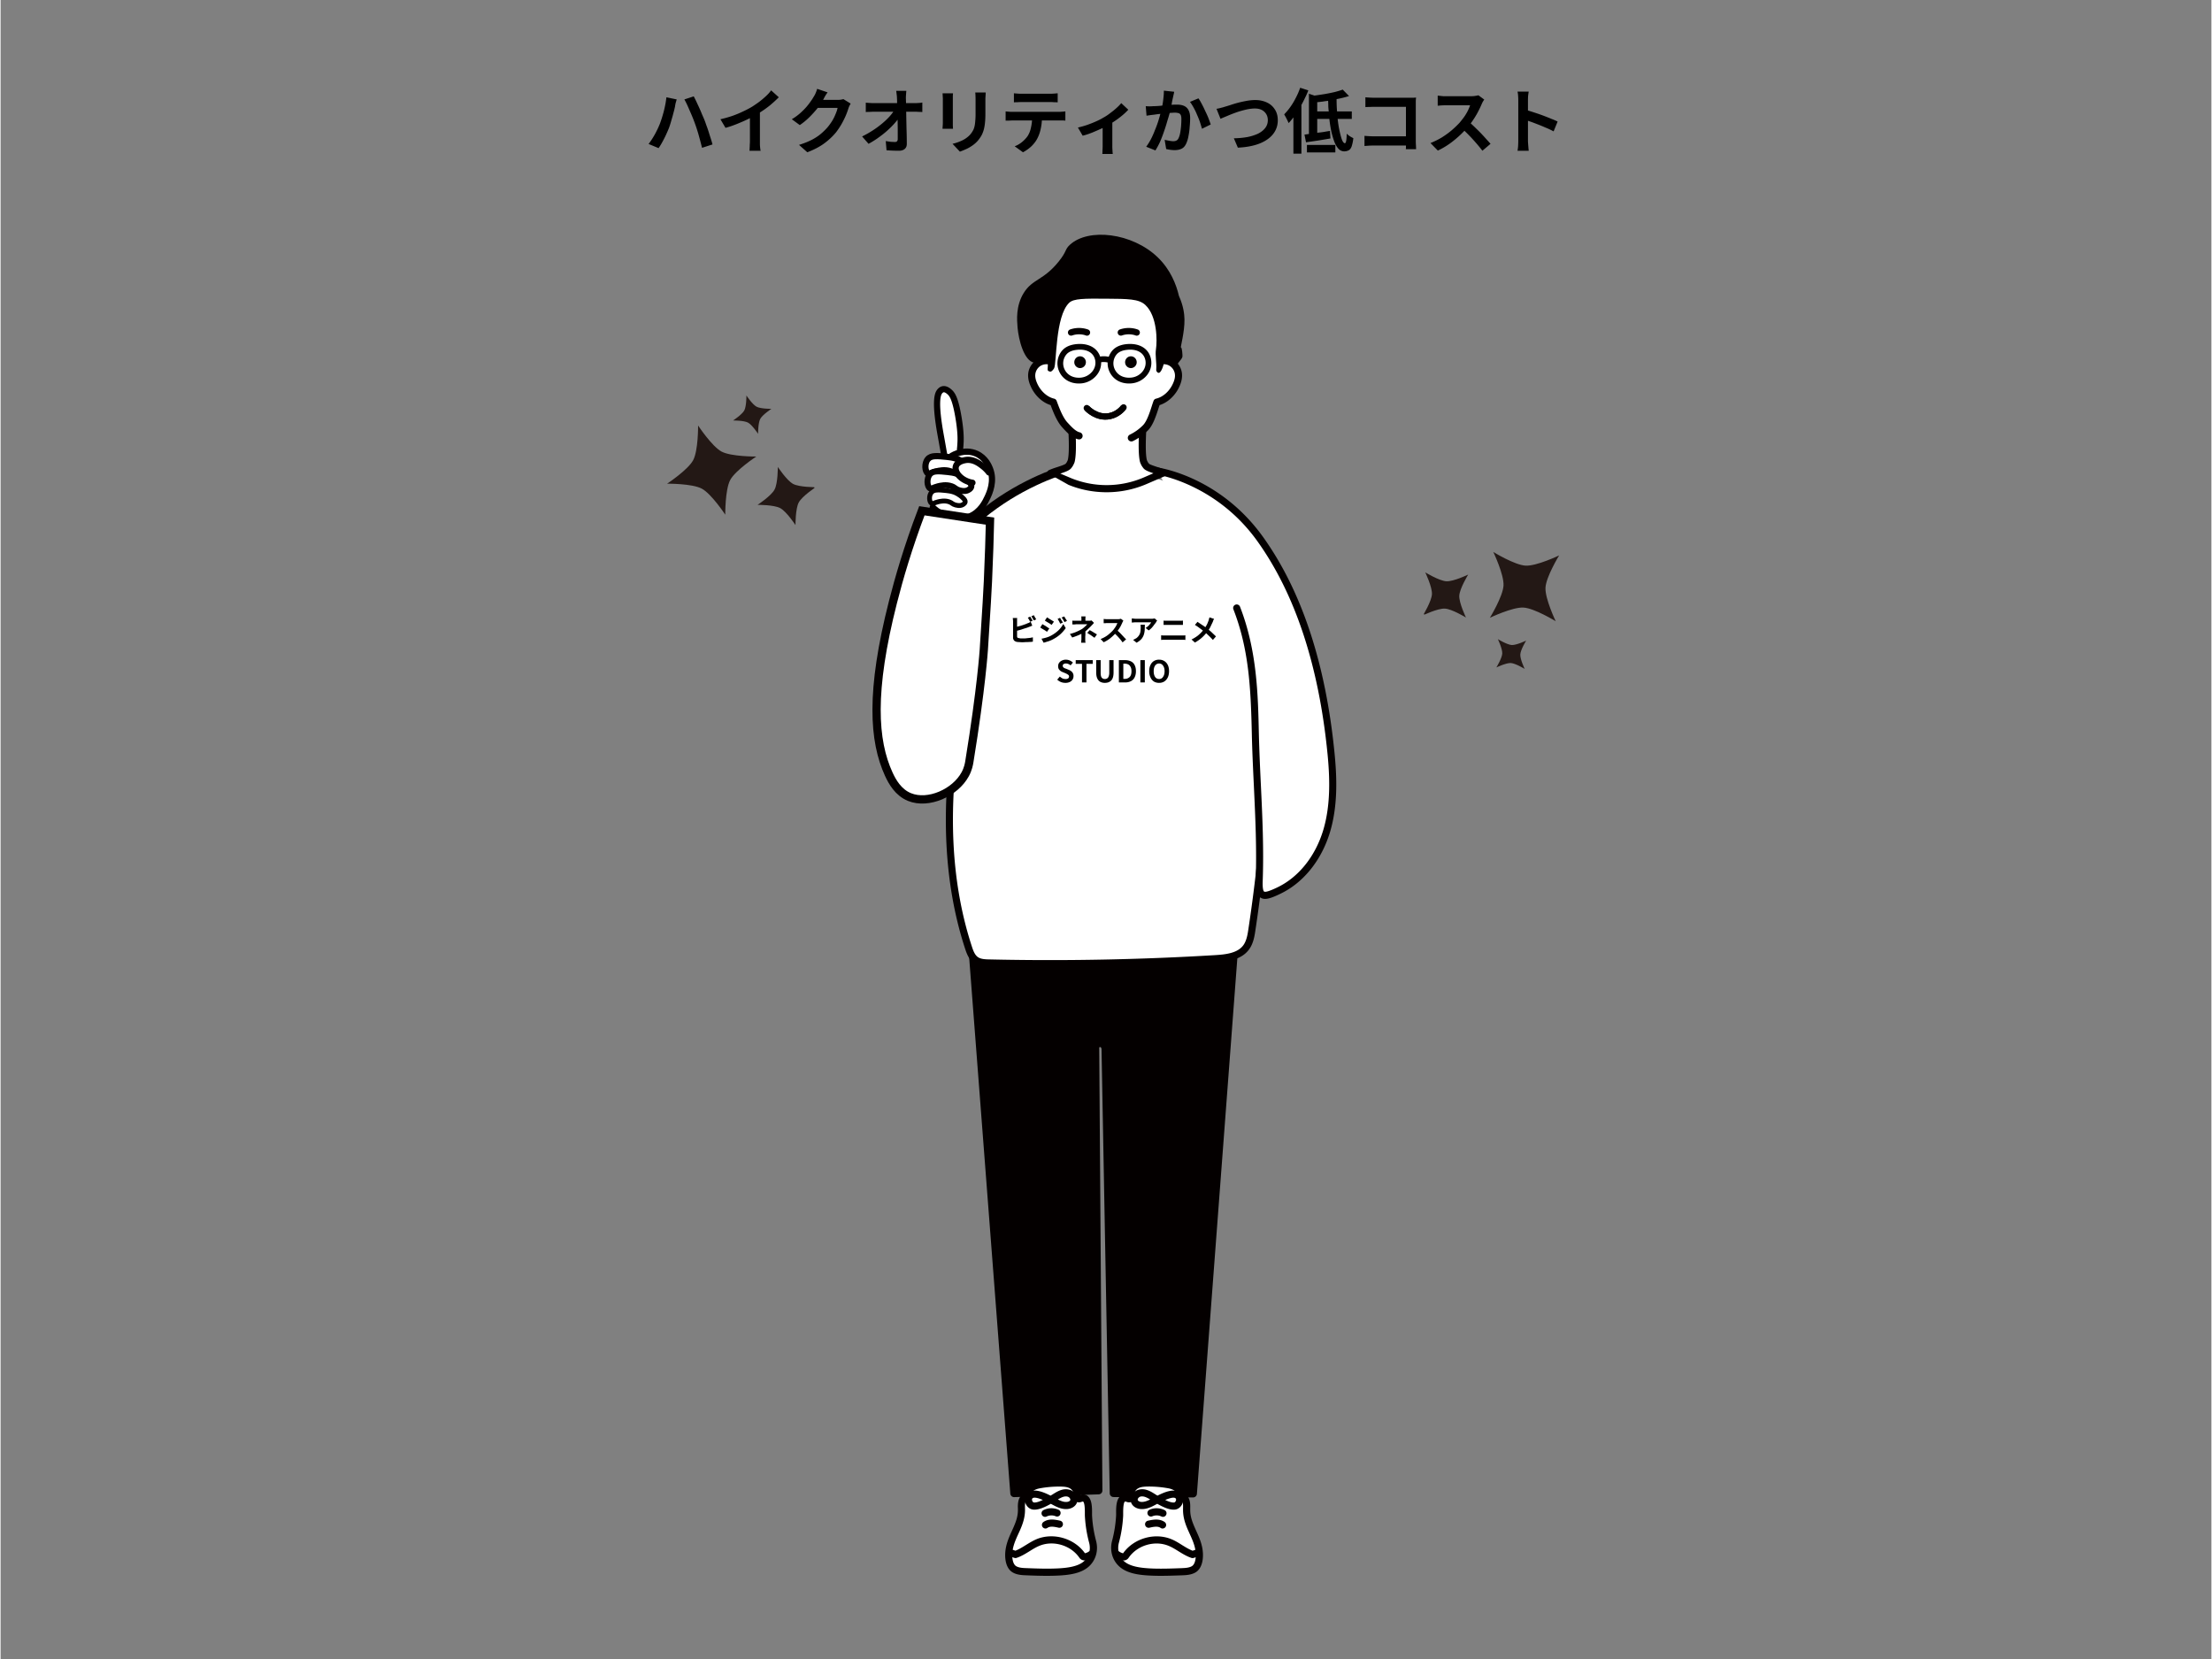 <?xml version="1.0" encoding="UTF-8"?> <svg xmlns="http://www.w3.org/2000/svg" width="300" height="225" version="1.0" viewBox="0 0 224.88 168.75"><rect x="0" y="0" width="224.88" height="168.75" fill="#808080" stroke="none"/><defs><clipPath id="a"><path d="M117 47h18.863v45H117Zm0 0"></path></clipPath><clipPath id="b"><path d="M103 23.305h18V38h-18Zm0 0"></path></clipPath><clipPath id="c"><path d="M102 150h10v10.352h-10Zm0 0"></path></clipPath><clipPath id="d"><path d="M112 150h11v10.352h-11Zm0 0"></path></clipPath><clipPath id="e"><path d="M88.684 36H120v47H88.684Zm0 0"></path></clipPath><clipPath id="f"><path d="M88.684 30H107v30H88.684Zm0 0"></path></clipPath><clipPath id="g"><path d="M88.684 36H110v26H88.684Zm0 0"></path></clipPath><clipPath id="h"><path d="M88.684 37H108v21H88.684Zm0 0"></path></clipPath><clipPath id="i"><path d="M88.684 39H108v20H88.684Zm0 0"></path></clipPath><clipPath id="j"><path d="M88.684 42H105v17H88.684Zm0 0"></path></clipPath><clipPath id="k"><path d="M88.684 37H110v21H88.684Zm0 0"></path></clipPath><clipPath id="l"><path d="M88.684 39H113v55H88.684Zm0 0"></path></clipPath><clipPath id="m"><path d="M67 40h16v14H67Zm0 0"></path></clipPath><clipPath id="n"><path d="m70.066 56.691-4.144-13.609 13.613-4.145 4.14 13.614Zm0 0"></path></clipPath><clipPath id="o"><path d="m70.066 56.691-4.144-13.609 13.613-4.145 4.14 13.614Zm0 0"></path></clipPath><clipPath id="p"><path d="M144 56h15v13h-15Zm0 0"></path></clipPath><clipPath id="q"><path d="m153.297 50.668 9.523 10.574-10.57 9.524-9.523-10.575Zm0 0"></path></clipPath><clipPath id="r"><path d="m153.297 50.668 9.523 10.574-10.57 9.524-9.523-10.575Zm0 0"></path></clipPath></defs><path fill="#fff" d="M126.512 82.195c-.254.313-.54.59-.867.828-.829.606-1.848.875-2.848 1.09-5.578 1.176-11.348.856-17.035.532-1.485-.082-2.989-.172-4.403-.625-1.984-.633-3.175-1.637-4.097-3.48-.586-1.173-1.098-2.395-1.313-3.688-.156-.957-.144-1.938-.133-2.91q.011-1.103.028-2.204c-.48.844-1.723 1.133-2.524.582-.93-.629-1.047-1.965-.86-3.074.169-.973.497-1.91.919-2.805 1.465-3.113 3.996-5.632 5.383-8.78.668-1.516 1.058-3.15 1.77-4.645 1.714-3.606 5.152-4.668 8.796-5.106 1.793-.215 3.766.102 5.555.293 1.887.203 3.8.598 5.375 1.719 1.16.828 2.039 1.984 2.898 3.121 1.633 2.168 3.278 4.367 4.328 6.871.57 1.367.957 2.809 1.243 4.262a31.5 31.5 0 0 1-.696 14.77c-.34 1.152-.777 2.331-1.52 3.25m0 0"></path><path fill="#040000" d="m120.8 78.879 4.305 14.867a9.7 9.7 0 0 1 .305 3.766l-4.11 54.418-8.093-.043-.832-45.227a1 1 0 0 0-.07-.242c-.203-.48-.942-.356-.942.168v.012l.325 45.02-8.59.277-4.168-54.286a8.3 8.3 0 0 1 .172-2.808l4.992-15.922Zm0 0"></path><path fill="#040000" d="m121.3 152.316-8.093-.039a.39.39 0 0 1-.387-.382l-.836-45.211a2 2 0 0 0-.043-.114c-.027-.07-.09-.066-.125-.058-.066.011-.066.05-.066.074l.324 45.027a.39.39 0 0 1-.379.39l-8.59.282a.39.39 0 0 1-.398-.363L98.539 97.64a8.7 8.7 0 0 1 .184-2.93c.004-.008.004-.02.007-.027l4.993-15.926a.39.39 0 0 1 .37-.274h16.708c.172 0 .324.114.37.286l4.306 14.867a9.9 9.9 0 0 1 .316 3.922l-4.106 54.398a.39.39 0 0 1-.386.36m-7.71-.816 7.351.035 4.079-54.055a9.1 9.1 0 0 0-.29-3.628l-4.222-14.586h-16.13l-4.901 15.636a8 8 0 0 0-.16 2.664l4.136 53.922 7.84-.254-.32-44.636c0-.434.277-.774.691-.856a.88.88 0 0 1 .996.52c.07.168.102.285.102.39Zm0 0"></path><path fill="#fff" d="M97.316 73.93c-1.222 7.468-1.218 15.273 1.137 22.46.152.473.34.973.746 1.258.383.274.887.297 1.356.309 7.68.172 15.36.023 23.023-.441 1.14-.07 2.426-.223 3.11-1.141.39-.516.5-1.187.597-1.828a165 165 0 0 0 1.547-14.797c.16-2.758-.469-5.453-1.195-8.137Zm0 0"></path><path fill="#040000" d="M106.754 98.387c-2.074 0-4.145-.024-6.203-.07-.453-.012-1.067-.024-1.559-.372-.492-.347-.707-.902-.883-1.441-2.144-6.555-2.53-14.168-1.148-22.637a.36.36 0 0 1 .414-.297c.2.032.328.22.297.414-1.363 8.352-.984 15.852 1.125 22.293.137.422.297.856.61 1.075.288.203.695.23 1.16.238 7.632.172 15.37.023 22.992-.438 1.062-.066 2.25-.199 2.84-.992.347-.465.449-1.133.527-1.668.738-4.87 1.258-9.84 1.547-14.765.164-2.77-.496-5.48-1.184-8.024a.36.36 0 0 1 .254-.441.353.353 0 0 1 .441.254c.704 2.597 1.375 5.379 1.207 8.257-.289 4.946-.812 9.934-1.55 14.829-.09.617-.207 1.382-.664 1.992-.778 1.043-2.149 1.207-3.375 1.281-5.582.34-11.227.512-16.848.512m0 0"></path><g clip-path="url(#a)"><path fill="#fff" d="M117.656 47.918s6.121.855 10.461 6.902c4.52 6.305 6.48 14.332 7.215 21.868.258 2.62.313 5.304-.445 7.835-.758 2.528-2.418 4.907-4.88 6.075-1.546.738-2.05.746-1.987-.973.187-5.035-.274-9.988-.387-15.004-.098-4.398-.25-8.539-1.895-12.777Zm0 0"></path><path fill="#040000" d="M128.621 91.434a.86.86 0 0 1-.492-.145c-.453-.297-.492-.98-.465-1.676.121-3.25-.035-6.527-.184-9.699-.082-1.727-.168-3.516-.207-5.285-.105-4.711-.308-8.633-1.875-12.652a.364.364 0 0 1 .207-.47c.184-.07.391.02.465.204 1.735 4.46 1.832 8.945 1.918 12.902.043 1.758.125 3.543.207 5.266.153 3.183.305 6.48.184 9.758-.031.867.101 1.023.144 1.05.125.086.575-.054 1.332-.417 2.176-1.036 3.883-3.168 4.688-5.852.789-2.648.644-5.504.434-7.695-.883-9.004-3.29-16.301-7.153-21.692-4.191-5.843-10.16-6.754-10.219-6.761a.36.36 0 1 1 .098-.715c.254.039 6.324.949 10.703 7.05 3.942 5.497 6.39 12.91 7.285 22.043.22 2.258.368 5.204-.46 7.973-.864 2.879-2.708 5.176-5.067 6.297-.672.324-1.156.516-1.543.516m0 0"></path></g><path fill="#fff" d="M118.234 48.117c-.402-.219-1.496-.46-1.703-.719-.035-.039-.11-.14-.133-.183a2 2 0 0 1-.148-.313c-.336-1.257.102-5.507.102-5.507h-7.559s.437 4.25.102 5.507c-.016.059-.11.254-.149.313-.023.043-.101.14-.133.183-.215.27-1.351.52-1.812.747l1.953.828a9.98 9.98 0 0 0 7.605-.047Zm0 0"></path><path fill="#040000" d="M112.5 50.07c-1.324 0-2.648-.25-3.883-.758q-.907-.514-1.816-1.023c-.106.094-.23.117-.301.066-.07-.054-.062-.164-.062-.195a.37.37 0 0 1 .203-.34c.199-.093.48-.191.78-.289.306-.097.817-.265.919-.363.02-.027.078-.102.101-.137.024-.039.094-.187.11-.23.254-.969.004-4.203-.117-5.367a.35.35 0 0 1 .093-.282.36.36 0 0 1 .266-.12h7.559a.37.37 0 0 1 .363.402c-.121 1.164-.375 4.398-.113 5.379.011.027.082.175.109.218.023.035.082.11.105.14.09.083.547.235.82.325.302.102.583.195.774.3.121.067.195.2.192.337a.37.37 0 0 1-.22.32l-1.878.809c-1.274.539-2.637.808-4.004.808m-4.707-1.898 1.098.465a9.57 9.57 0 0 0 7.324-.043l1.047-.453c-.516-.18-.852-.309-1.012-.512a3 3 0 0 1-.164-.227 2.2 2.2 0 0 1-.184-.402c-.289-1.086-.05-4.137.051-5.242h-6.762c.102 1.105.344 4.156.055 5.242-.031.121-.16.36-.187.402-.04.07-.133.192-.164.227-.172.215-.536.355-1.102.543m0 0"></path><path fill="#fff" d="M115.02 44.54a5.3 5.3 0 0 0 1.464-1.052c.567-.61.887-1.937 1.133-2.586.875-.207 1.606-.925 1.977-1.761.152-.352.258-.735.215-1.114a1.52 1.52 0 0 0-.696-1.117 1.53 1.53 0 0 0-.91-.226 6 6 0 0 0 .285-1.793c0-3.332-2.75-6.032-6.14-6.032-3.387 0-6.137 2.703-6.137 6.032 0 .625.105 1.226.289 1.793a1.5 1.5 0 0 0-.914.226 1.54 1.54 0 0 0-.695 1.117c-.04.38.062.766.218 1.114.371.836 1.102 1.554 1.977 1.761.242.649.617 1.727 1.187 2.332.301.32.844.97 1.43 1.094Zm0 0"></path><path fill="#040000" d="M115.02 44.902a.36.36 0 0 1-.329-.207.366.366 0 0 1 .176-.484 4.9 4.9 0 0 0 1.352-.973c.383-.406.664-1.27.867-1.898.07-.215.133-.41.191-.563a.35.35 0 0 1 .254-.226c.719-.168 1.38-.766 1.73-1.559.157-.351.22-.652.188-.922a1.17 1.17 0 0 0-.527-.851c-.2-.125-.45-.188-.695-.168a.36.36 0 0 1-.309-.137.37.37 0 0 1-.063-.336c.18-.562.27-1.129.27-1.683 0-3.125-2.59-5.665-5.777-5.665-3.184 0-5.774 2.54-5.774 5.665q0 .838.27 1.683a.35.35 0 0 1-.063.336.36.36 0 0 1-.308.137 1.18 1.18 0 0 0-.696.168 1.17 1.17 0 0 0-.527.851c-.031.27.031.57.188.922.351.793 1.011 1.39 1.726 1.559.117.027.211.11.254.226l.059.157c.23.613.578 1.546 1.054 2.054l.102.11c.273.293.726.789 1.14.879a.37.37 0 0 1 .282.433.36.36 0 0 1-.43.278c-.64-.137-1.172-.715-1.523-1.094l-.094-.106c-.57-.61-.95-1.61-1.2-2.281-.859-.27-1.624-.988-2.03-1.918-.212-.469-.29-.894-.25-1.297a1.89 1.89 0 0 1 .863-1.387c.191-.12.41-.207.636-.25a6 6 0 0 1-.18-1.464c0-3.524 2.919-6.391 6.5-6.391 3.587 0 6.5 2.867 6.5 6.39 0 .485-.062.977-.179 1.465.23.043.445.13.637.25.48.301.8.82.863 1.387.039.403-.04.824-.25 1.297-.406.926-1.172 1.645-2.027 1.918q-.059.165-.121.36c-.239.734-.536 1.652-1.028 2.175a5.7 5.7 0 0 1-1.578 1.133.4.4 0 0 1-.144.027m0 0"></path><path fill="#040000" d="M110.395 36.844a.596.596 0 0 1-.59.597.594.594 0 0 1-.59-.597c0-.332.262-.602.59-.602.324 0 .59.27.59.602M115.563 36.844a.594.594 0 0 1-.59.597.594.594 0 0 1-.59-.597c0-.332.262-.602.59-.602s.59.27.59.602m0 0"></path><g clip-path="url(#b)"><path fill="#040000" d="M106.465 36.902c.156.2-.047.672.078.805.05.05.121.086.234.094h.02c.137 0 .328-.27.363-.336.274-.5.098-5.274 1.528-6.66.453-.446 1.562-.438 3.769-.422 2.219.015 3.324.02 3.98.633 1.235 1.148 1.211 3.695 1.086 4.492-.101.676.079 1.37.028 2.054-.004.032-.02.145.054.239.34.465.625-.5.665-.63.082-.28-.024-.241.304-.28.387-.051.758.16 1.125.21.102-.312.422-.48.516-.82.02-.082-.035-.926-.14-.93-.009 0-.013.008-.016.008-.067-.015.382-1.566.363-2.87-.012-.567-.11-1.387-.563-2.387-.265-1.133-.847-2.668-2.164-3.934-2.59-2.492-7.039-3.008-8.93-1.27-.538.497-.285.641-1.128 1.692-1.563 1.953-2.676 1.762-3.575 3.223-.808 1.32-.683 2.746-.617 3.519.11 1.215.633 3.371 1.707 3.57.52.102 1.114-.25 1.313 0m0 0"></path></g><path fill="#fff" d="M103.379 155.465c-.293.672-.64 1.324-.777 2.094-.118.652-.098 1.734.558 2.086.36.19.781.21 1.184.23 1.105.04 2.207.082 3.312.02.89-.051 2.043-.176 2.75-.786.684-.59.887-1.472.664-2.297a12.5 12.5 0 0 1-.414-2.605c-.023-.406.133-2.031-.71-1.816-.106.027-.212.09-.317.058-.2-.062-.152-.351-.149-.558 0-.364-.265-.688-.593-.848-.325-.16-.7-.184-1.063-.191-.73-.012-1.46.05-2.18.183-.46.082-1.011.3-1.054.77-.008.086 0 .183-.05.25-.052.07-.145.09-.22.125-.242.101-.39.355-.445.613-.055.254-.035.523-.035.785.004.703-.207 1.305-.461 1.887m0 0"></path><g clip-path="url(#c)"><path fill="#040000" d="M106.434 160.29c-.7 0-1.399-.024-2.082-.052-.422-.015-.922-.035-1.36-.27-.8-.429-.902-1.6-.746-2.472.117-.664.375-1.234.629-1.789q.089-.194.172-.387c.262-.601.437-1.129.433-1.742v-.156a2.7 2.7 0 0 1 .043-.707c.086-.406.332-.735.657-.871.015-.008.03-.012.047-.02l.003-.05c.051-.547.543-.95 1.352-1.098.738-.137 1.5-.2 2.254-.188.402.004.824.035 1.215.227.484.238.797.7.797 1.176 0 .035-.004.07-.004.109q.001.018-.004.043c.012 0 .015-.004.023-.004.336-.09.57.02.703.129.43.34.461 1.07.454 1.793 0 .094 0 .172.003.226.047.852.184 1.704.403 2.532.27 1-.028 2.02-.778 2.664-.77.664-1.93.816-2.96.875q-.633.033-1.254.031m-2.723-4.68q-.089.203-.184.402c-.242.535-.468 1.035-.574 1.61-.098.55-.078 1.46.375 1.702.293.156.668.172 1.027.184 1.094.043 2.2.082 3.282.023.86-.05 1.925-.176 2.535-.699.539-.469.746-1.187.547-1.926a13.3 13.3 0 0 1-.426-2.68c-.004-.066-.004-.16-.004-.273.008-.707-.055-1.117-.176-1.215-.015-.011-.066 0-.082.004-.02.004-.035.012-.058.02-.098.031-.266.09-.457.031-.43-.137-.414-.602-.407-.82q.005-.047.004-.086c0-.192-.16-.407-.39-.52-.246-.12-.54-.148-.907-.152a10.7 10.7 0 0 0-2.113.176c-.351.066-.738.218-.758.445l-.004.043a.68.68 0 0 1-.113.387c-.101.144-.246.195-.332.23l-.039.012c-.102.047-.195.183-.23.355-.036.164-.032.348-.028.54q.005.085.004.171c.004.785-.234 1.442-.492 2.035m0 0"></path></g><path fill="#040000" d="M110.273 158.723a1 1 0 0 1-.128-.012.6.6 0 0 1-.407-.254c-.875-1.285-2.68-1.816-4.105-1.207-.328.137-.637.328-.961.531-.41.254-.84.52-1.328.684a.36.36 0 0 1-.223 0 6 6 0 0 1-.246-.082c-.074-.024-.145-.051-.223-.074a.36.36 0 0 1-.242-.454.36.36 0 0 1 .453-.242c.09.028.168.055.25.082l.11.04c.367-.141.707-.352 1.07-.579.332-.203.676-.418 1.055-.582 1.715-.726 3.875-.105 4.949 1.418.09-.012.273-.078.418-.187a.357.357 0 0 1 .504.074.36.36 0 0 1-.074.508c-.047.043-.457.336-.872.336M105.168 153.559c-.055 0-.102 0-.152-.008-.348-.043-.653-.309-.774-.676-.12-.363-.039-.742.211-.988.621-.602 1.774-.04 2.348.246.004 0 .004 0 .008-.004.062-.035.12-.074.187-.113.473-.301 1.067-.68 1.754-.477.293.086.55.305.688.586a.9.9 0 0 1 .039.734c-.145.371-.547.621-1.028.641-.586.023-1.105-.254-1.558-.504q-.035-.013-.063-.031c-.566.32-1.164.594-1.66.594m.016-1.22c-.114 0-.184.032-.223.067-.078.074-.043.2-.031.235.03.101.105.18.175.187.23.031.579-.098.91-.258-.406-.172-.663-.23-.831-.23m2.363.184c.297.149.582.266.875.25.18-.003.344-.082.383-.183.02-.05 0-.11-.016-.145a.4.4 0 0 0-.242-.207c-.32-.093-.664.078-1 .285m0 0"></path><path fill="#040000" d="M106.246 154.293a.364.364 0 0 1-.16-.691 1.81 1.81 0 0 1 1.52-.036.36.36 0 0 1 .187.477.356.356 0 0 1-.473.187 1.14 1.14 0 0 0-.918.024.33.33 0 0 1-.156.039M106.281 155.477a.364.364 0 0 1-.207-.66c.52-.368 1.153-.258 1.707-.133a.363.363 0 0 1 .27.437.363.363 0 0 1-.434.274c-.418-.098-.851-.18-1.129.015a.34.34 0 0 1-.207.067m0 0"></path><path fill="#fff" d="M121.102 155.465c.293.672.64 1.324.777 2.094.113.652.098 1.734-.559 2.086-.36.19-.78.21-1.183.23-1.106.04-2.211.082-3.313.02-.89-.051-2.043-.176-2.75-.786-.68-.59-.883-1.472-.664-2.297.23-.851.367-1.726.418-2.605.024-.406-.137-2.031.707-1.816.106.027.215.09.317.058.199-.062.152-.351.152-.558-.004-.364.266-.688.59-.848s.699-.184 1.062-.191c.73-.012 1.465.05 2.184.183.46.082 1.008.3 1.05.77.012.086 0 .183.051.25.051.07.145.09.223.125.238.101.387.355.441.613.055.254.036.523.036.785-.004.703.207 1.305.46 1.887m0 0"></path><g clip-path="url(#d)"><path fill="#040000" d="M118.043 160.29q-.622.001-1.238-.032c-1.035-.059-2.196-.211-2.965-.875-.75-.645-1.047-1.668-.778-2.668a12.6 12.6 0 0 0 .403-2.531q.005-.084.004-.227c-.008-.719.023-1.453.453-1.793a.78.78 0 0 1 .703-.129c.008.004.016.004.023.008 0-.02 0-.031-.003-.047v-.105c-.004-.477.308-.938.796-1.18.387-.188.813-.219 1.215-.227.754-.011 1.512.055 2.254.192.805.148 1.297.547 1.348 1.094q-.001.024.004.054.023.008.047.016c.324.137.566.465.656.875.05.242.047.48.043.707v.156c-.004.613.172 1.137.433 1.742q.084.194.172.387c.254.555.512 1.125.63 1.79.155.87.054 2.042-.747 2.472-.437.234-.937.254-1.34.27-.703.023-1.406.05-2.113.05m-3.652-7.556q-.017-.001-.028.004c-.12.098-.18.508-.175 1.215q.001.171-.004.274c-.051.902-.192 1.808-.426 2.68-.2.738.008 1.456.547 1.925.613.523 1.68.648 2.535.7 1.082.062 2.187.019 3.262-.02.382-.016.757-.032 1.046-.188.457-.242.473-1.152.375-1.703-.101-.574-.332-1.078-.574-1.613q-.088-.2-.18-.399c-.257-.593-.496-1.254-.492-2.035v-.172c.004-.195.008-.379-.027-.539-.04-.172-.129-.312-.23-.355l-.04-.012c-.085-.035-.23-.09-.332-.23a.7.7 0 0 1-.113-.387l-.004-.043c-.02-.23-.406-.383-.758-.45a11 11 0 0 0-2.113-.175c-.367.008-.66.035-.906.156-.23.113-.39.324-.39.516l.003.086c.008.222.024.687-.406.824-.191.059-.356 0-.457-.035a.3.3 0 0 0-.059-.02c-.011 0-.035-.004-.054-.004m0 0"></path></g><path fill="#040000" d="M114.203 158.723c-.41 0-.82-.293-.867-.332a.36.36 0 0 1-.078-.504.355.355 0 0 1 .504-.078c.144.105.328.175.418.187 1.074-1.523 3.234-2.144 4.949-1.418.379.16.723.375 1.055.586.363.223.703.434 1.07.574.039-.011.074-.027.11-.039.081-.027.16-.054.25-.082a.36.36 0 0 1 .452.242.367.367 0 0 1-.242.457l-.219.07c-.082.028-.16.055-.25.083a.36.36 0 0 1-.222 0c-.488-.164-.914-.43-1.328-.684-.325-.203-.633-.394-.961-.531-1.426-.61-3.23-.078-4.106 1.207a.61.61 0 0 1-.406.258c-.039.004-.086.004-.129.004M119.313 153.559c-.497 0-1.094-.274-1.657-.594q-.033.018-.066.031c-.453.25-.969.527-1.563.504-.476-.02-.879-.27-1.023-.64a.9.9 0 0 1 .039-.735c.137-.281.394-.5.687-.586.688-.203 1.278.172 1.754.477l.192.117c.574-.285 1.73-.848 2.347-.246.254.246.332.62.215.988-.125.367-.425.637-.773.676-.05.008-.102.008-.153.008m-.848-.985c.328.16.68.285.91.258.07-.008.14-.09.176-.187.011-.036.047-.16-.031-.235-.098-.097-.364-.129-1.055.164m-2.348-.363a.7.7 0 0 0-.183.023.42.42 0 0 0-.243.207c-.02.04-.039.098-.015.149.039.097.199.176.383.183.289.008.578-.101.875-.25-.274-.164-.547-.312-.817-.312m-.289-.324"></path><path fill="#040000" d="M118.234 154.293a.4.4 0 0 1-.16-.04 1.13 1.13 0 0 0-.914-.023.36.36 0 0 1-.476-.187.36.36 0 0 1 .187-.477 1.82 1.82 0 0 1 1.524.036c.18.085.253.304.164.484a.36.36 0 0 1-.325.207M118.195 155.477a.34.34 0 0 1-.207-.067c-.273-.191-.707-.113-1.129-.015a.362.362 0 0 1-.164-.708c.559-.128 1.192-.234 1.711.13.16.117.203.343.086.507a.37.37 0 0 1-.297.153m0 0"></path><path fill="none" stroke="#040000" stroke-miterlimit="10" stroke-width="3" d="M103.8 85.983c.299.315 4.829 5.1 11.038 3.894 3.859-.76 6.133-3.375 6.805-4.228" transform="matrix(.21 0 0 .211 88.682 23.364)"></path><path fill="none" stroke="#040000" stroke-linecap="round" stroke-miterlimit="10" stroke-width="3" d="M103.8 85.983c.299.315 4.829 5.1 11.038 3.894 3.859-.76 6.133-3.375 6.805-4.228" transform="matrix(.21 0 0 .211 88.682 23.364)"></path><path fill="#040000" d="M108.887 34.14a.31.31 0 0 1-.301-.214.324.324 0 0 1 .195-.41 2.75 2.75 0 0 1 1.805-.008l.023.008a.323.323 0 0 1 .2.41.32.32 0 0 1-.407.203l-.023-.012a2.13 2.13 0 0 0-1.387.008.4.4 0 0 1-.105.016M113.945 34.14a.32.32 0 0 1-.3-.214.324.324 0 0 1 .195-.41 2.75 2.75 0 0 1 1.805-.008l.023.008a.33.33 0 0 1 .203.41.325.325 0 0 1-.406.203l-.024-.012a2.13 2.13 0 0 0-1.386.008.4.4 0 0 1-.11.016m0 0"></path><path fill="#fff" d="M107.297 48.035c-2.66.988-6.785 2.985-10.383 7.016-3.996 4.476-5.031 8.87-6.57 15.394"></path><g clip-path="url(#e)"><path fill="none" stroke="#040000" stroke-miterlimit="10" stroke-width="4" d="M88.848 117.119c-12.697 4.691-32.385 14.167-49.557 33.305-19.073 21.251-24.013 42.113-31.359 73.082" transform="matrix(.21 0 0 .211 88.682 23.364)"></path></g><path fill="#040000" d="M109.672 39.008c-.863 0-1.582-.41-1.95-1.133a2.01 2.01 0 0 1 .258-2.219c.332-.383.844-.605 1.52-.66 1.266-.101 2.188.473 2.406 1.5a1.97 1.97 0 0 1-.36 1.594 2.28 2.28 0 0 1-1.644.91q-.118.007-.23.008m.113-3.442c-.078 0-.152.004-.234.012-.52.043-.899.2-1.125.461a1.41 1.41 0 0 0-.184 1.566c.29.567.89.868 1.613.81a1.72 1.72 0 0 0 1.227-.677c.246-.332.336-.73.254-1.12-.14-.669-.715-1.052-1.55-1.052M114.773 39.008c-.859 0-1.57-.406-1.941-1.125a2.005 2.005 0 0 1 .254-2.227c.332-.383.844-.605 1.52-.66 1.28-.101 2.207.484 2.41 1.531a1.97 1.97 0 0 1-.364 1.575 2.27 2.27 0 0 1-1.617.894 3 3 0 0 1-.262.012m.118-3.442c-.075 0-.157.004-.235.012-.52.043-.898.2-1.125.461a1.41 1.41 0 0 0-.176 1.574c.29.567.899.864 1.63.797a1.68 1.68 0 0 0 1.203-.664c.242-.324.335-.719.257-1.11-.136-.679-.707-1.07-1.554-1.07m-1.582.282"></path><path fill="#040000" d="M111.668 36.895a.29.29 0 0 1-.277-.215.29.29 0 0 1 .203-.36c.39-.105.804-.11 1.195-.011a.293.293 0 1 1-.14.57 1.8 1.8 0 0 0-.903.008c-.027.004-.05.008-.078.008m0 0"></path><path fill="#fff" d="M96.805 50.95c-.114-.677-.301-1.763-.555-3.11l-.55-3.11c-.15-.832-.798-4.078-.231-4.882.043-.063.168-.239.375-.282.3-.058.586.207.695.305.246.23.543.652.852 2.414.25 1.418.246 2.2.238 2.528-.012.347-.035.644-.059.863"></path><g clip-path="url(#f)"><path fill="none" stroke="#040000" stroke-linecap="round" stroke-miterlimit="10" stroke-width="3" d="M38.77 130.952a748 748 0 0 0-2.648-14.76c-.019-.112-.895-5.007-2.629-14.762-.708-3.95-3.803-19.36-1.1-23.18.205-.296.802-1.13 1.79-1.335 1.436-.278 2.797.983 3.319 1.447 1.174 1.094 2.591 3.096 4.064 11.46 1.193 6.731 1.175 10.44 1.137 11.998a57 57 0 0 1-.28 4.098" transform="matrix(.21 0 0 .211 88.682 23.364)"></path></g><path fill="#fff" d="M96.734 46.324c.121-.07 1.297-.761 2.516-.21.906.413 1.25 1.245 1.348 1.488.53 1.289-.047 2.52-.243 2.937-.214.457-.71 1.516-1.843 1.961-1.188.46-2.633.074-3.707-.945"></path><g clip-path="url(#g)"><path fill="none" stroke="#040000" stroke-linecap="round" stroke-miterlimit="10" stroke-width="3" d="M38.434 108.996c.578-.333 6.19-3.616 12.007-1.001 4.325 1.966 5.966 5.915 6.432 7.065 2.535 6.12-.224 11.961-1.156 13.945-1.025 2.17-3.393 7.195-8.8 9.31-5.668 2.188-12.566.352-17.693-4.488" transform="matrix(.21 0 0 .211 88.682 23.364)"></path></g><path fill="#fff" d="M94.324 46.64c.34-.367.93-.304 1.887-.21.312.03.64.066 1.047.21.078.028.73.266 1.258.844.14.153.226.278.21.422-.027.254-.355.395-.417.418-.067.028-.344.14-.84 0-.457-.125-.45-.281-.84-.418-.59-.21-1.2-.066-1.465 0-.535.13-.664.305-.84.211-.32-.176-.39-1.05 0-1.476m0 0"></path><g clip-path="url(#h)"><path fill="none" stroke="#040000" stroke-linecap="round" stroke-miterlimit="10" stroke-width="3" d="M26.93 110.498c1.622-1.743 4.438-1.446 9.005-1.001 1.492.148 3.058.315 4.997 1.001.373.13 3.487 1.261 6.004 4.006.67.723 1.08 1.317 1.006 2.003-.13 1.205-1.696 1.873-1.995 1.984-.317.13-1.64.667-4.008 0-2.181-.594-2.144-1.335-4.009-1.984-2.815-1.002-5.723-.316-6.991 0-2.554.612-3.17 1.446-4.009 1.001-1.528-.834-1.864-4.988 0-7.01Zm0 0" transform="matrix(.21 0 0 .211 88.682 23.364)"></path></g><path fill="#fff" d="M94.527 48.184c.32-.36.883-.301 1.797-.207.301.03.61.066 1 .207.074.027.696.257 1.2.828.132.148.214.273.199.41-.024.25-.34.39-.399.414-.062.027-.324.137-.8 0-.434-.121-.426-.277-.797-.414-.563-.207-1.145-.063-1.399 0-.512.129-.633.3-.8.207-.31-.168-.376-1.027 0-1.445m0 0"></path><g clip-path="url(#i)"><path fill="none" stroke="#040000" stroke-linecap="round" stroke-miterlimit="10" stroke-width="2.903" d="M27.9 117.823c1.529-1.706 4.213-1.428 8.576-.983 1.436.149 2.909.316 4.773.983.354.13 3.319 1.224 5.724 3.932.634.704 1.025 1.298.95 1.947-.111 1.187-1.621 1.854-1.901 1.965-.298.13-1.547.65-3.822 0-2.07-.574-2.032-1.316-3.803-1.965-2.685-.983-5.463-.297-6.675 0-2.442.612-3.02 1.428-3.822.983-1.473-.798-1.79-4.878 0-6.862Zm0 0" transform="matrix(.21 0 0 .211 88.682 23.364)"></path></g><path fill="#fff" d="M94.688 50.02c.261-.282.718-.239 1.46-.165.243.028.497.055.813.165.059.02.562.207.973.652.109.121.175.219.164.328-.024.195-.278.305-.328.324-.047.024-.262.11-.649 0-.351-.097-.348-.219-.648-.324-.457-.164-.93-.05-1.137 0-.414.098-.512.234-.648.164-.25-.137-.305-.812 0-1.144m0 0"></path><g clip-path="url(#j)"><path fill="none" stroke="#040000" stroke-linecap="round" stroke-miterlimit="10" stroke-width="2.324" d="M28.664 126.539c1.25-1.335 3.43-1.131 6.973-.779 1.156.13 2.368.26 3.878.779.28.093 2.685.983 4.643 3.097.522.575.839 1.038.783 1.558-.112.927-1.324 1.446-1.566 1.539-.224.11-1.25.519-3.095 0-1.678-.464-1.66-1.039-3.095-1.54-2.182-.778-4.438-.24-5.426 0-1.976.464-2.442 1.113-3.095.78-1.193-.65-1.454-3.858 0-5.434Zm0 0" transform="matrix(.21 0 0 .211 88.682 23.364)"></path></g><path fill="#fff" d="M100.508 48.012a3.5 3.5 0 0 0-.63-.633c-.327-.254-.929-.719-1.675-.633-.098.012-.883.113-1.047.633-.129.394.176.8.207.844.492.636 1.25.812 1.469.84"></path><g clip-path="url(#k)"><path fill="none" stroke="#040000" stroke-linecap="round" stroke-miterlimit="10" stroke-width="3" d="M56.444 117.007a16.6 16.6 0 0 0-3.002-3.004c-1.566-1.205-4.437-3.412-7.998-3.004-.466.056-4.214.538-4.997 3.004-.615 1.873.84 3.802.989 4.006 2.349 3.022 5.966 3.857 7.01 3.987" transform="matrix(.21 0 0 .211 88.682 23.364)"></path></g><path fill="#fff" d="M93.7 51.906a85 85 0 0 0-2.934 9.27c-2.317 9.094-1.98 14.09-.422 17.484.355.774.953 1.848 2.097 2.317 1.918.785 4.645-.442 5.657-2.317.3-.555.382-1.047.418-1.265 1.226-7.528 1.468-11.375 1.468-11.375.317-5.06.344-5.332.418-6.95.114-2.48.176-4.57.211-6.11q-3.457-.526-6.914-1.054m0 0"></path><g clip-path="url(#l)"><path fill="none" stroke="#040000" stroke-miterlimit="10" stroke-width="4" d="M23.947 135.496c-6.73 17.598-11.13 32.748-14.001 44.005-11.056 43.17-9.453 66.888-2.014 83.003 1.697 3.671 4.55 8.771 10.012 10.996 9.154 3.728 22.168-2.095 26.997-10.996 1.435-2.633 1.827-4.97 1.995-6.009 5.854-35.734 7.01-54 7.01-54 1.51-24.014 1.64-25.312 1.995-32.99.54-11.775.839-21.696 1.006-29.002zm0 0" transform="matrix(.21 0 0 .211 88.682 23.364)"></path></g><g clip-path="url(#m)"><g clip-path="url(#n)"><g clip-path="url(#o)"><path fill="#231815" fill-rule="evenodd" d="M74.508 42.77s1.094-.008 1.52.218c.421.227 1.023 1.14 1.023 1.14s-.008-1.093.219-1.519c.226-.422 1.136-1.023 1.136-1.023s-1.094.008-1.515-.219c-.426-.226-1.028-1.14-1.028-1.14s.012 1.093-.215 1.52c-.226.421-1.14 1.023-1.14 1.023M77 51.352s1.66-.012 2.3.332c.645.34 1.555 1.726 1.555 1.726s-.011-1.66.332-2.3c.344-.645 1.727-1.555 1.727-1.555s-1.656.011-2.3-.332c-.645-.344-1.555-1.727-1.555-1.727s.011 1.656-.332 2.3c-.34.645-1.727 1.556-1.727 1.556m-9.203-2.153s2.543-.023 3.527.504c.989.527 2.387 2.649 2.387 2.649s-.02-2.543.504-3.528c.527-.988 2.652-2.386 2.652-2.386s-2.547.019-3.531-.504c-.984-.528-2.387-2.653-2.387-2.653s.024 2.543-.504 3.532c-.527.984-2.648 2.386-2.648 2.386"></path></g></g></g><path d="M67.04 12.645q.233-.609.421-1.328.186-.731.266-1.422l1.047.219q-.049.158-.11.375a4 4 0 0 0-.062.344 9 9 0 0 1-.157.64q-.094.376-.218.781a10 10 0 0 1-.235.75q-.141.345-.312.72-.176.375-.375.734-.187.345-.375.609l-1.016-.422q.342-.45.64-.984.296-.546.485-1.016m3.562-.156a16 16 0 0 0-.328-.828 94 94 0 0 0-.375-.86 8 8 0 0 0-.344-.687l.953-.313c.07.137.156.305.25.5q.14.3.297.64.152.33.281.657.14.316.25.578.093.235.203.563.123.314.235.672.106.346.218.687c.07.219.13.418.172.594l-1.062.344q-.159-.64-.344-1.297a16 16 0 0 0-.406-1.25M77.237 11.442v3.297c.007.125.02.242.03.344a1 1 0 0 0 .048.25h-1.14c.007-.055.015-.137.015-.25a4 4 0 0 0 .015-.344c.008-.125.016-.238.016-.344V12.02q-.562.283-1.219.547-.645.269-1.265.437l-.516-.875q.62-.14 1.219-.343.608-.217 1.125-.47.527-.245.937-.5.356-.231.719-.5.357-.28.656-.562a3.7 3.7 0 0 0 .5-.562l.781.703q-.41.409-.89.813-.486.392-1.031.734M85.73 10.083l.735.453q-.047.093-.125.234a3 3 0 0 0-.11.281q-.094.316-.265.72a9 9 0 0 1-.422.843 8 8 0 0 1-.562.844q-.516.626-1.219 1.14c-.46.336-1.027.63-1.703.89l-.844-.75q.732-.231 1.266-.5.545-.28.937-.609.387-.325.703-.687c.157-.188.305-.395.454-.625q.217-.356.359-.719.155-.356.203-.625h-2.016q-.374.469-.843.938a6.7 6.7 0 0 1-.985.812l-.812-.594a5.6 5.6 0 0 0 1.062-.812q.437-.42.72-.813.291-.386.468-.703c.062-.093.125-.21.187-.36a3 3 0 0 0 .14-.405l1.063.36a4 4 0 0 0-.265.405 8 8 0 0 0-.172.328l-.031.032h1.453q.17.001.328-.016.168-.029.297-.062M92.1 10.489h.89c.126 0 .259-.004.407-.016q.218-.011.36-.047v.97q-.188-.015-.376-.017c-.125-.007-.234-.015-.328-.015h-.937c.008.531.02 1.086.031 1.656q.03.863.031 1.578.012.344-.187.531c-.137.133-.34.204-.61.204q-.645 0-1.265-.047l-.078-.938q.246.048.515.078.262.017.438.016.264.002.265-.313v-.875q-.002-.515-.015-1.078a8 8 0 0 1-.797.875q-.469.456-1.031.86a9 9 0 0 1-1.125.718l-.657-.75a10 10 0 0 0 1.313-.765 9.4 9.4 0 0 0 1.094-.875c.32-.301.578-.594.765-.875h-1.969c-.136 0-.277.008-.421.015-.149 0-.282.008-.407.016v-.953q.155.019.391.031.232.017.406.016h2.39q-.002-.282-.015-.516-.001-.17-.031-.36a6 6 0 0 0-.047-.374h1.031a9 9 0 0 0-.03.375 4 4 0 0 0-.017.36ZM95.813 9.489h1.063c0 .074-.008.156-.016.25V12.8q.014.175.016.297h-1.063q-.001-.093.016-.281c.008-.125.015-.242.015-.36v-2.421q-.001-.106-.015-.266c0-.113-.008-.207-.016-.281m3.328-.078h1.063c0 .105-.008.218-.016.343a4 4 0 0 0-.016.391v1.422q0 .783-.093 1.297a3 3 0 0 1-.282.875q-.188.346-.453.64a3 3 0 0 1-.562.47q-.298.204-.625.343-.315.141-.578.234l-.75-.797a4.7 4.7 0 0 0 .984-.343q.452-.217.781-.563a2.4 2.4 0 0 0 .375-.562q.122-.294.157-.688a8 8 0 0 0 .046-.969v-1.359q0-.42-.03-.734M106.745 10.38h-2.89q-.19.002-.407.015-.206.002-.375.016v-.922q.17.019.375.031.216.017.39.016h2.907q.187.001.39-.016c.133-.008.266-.02.391-.031v.922a6 6 0 0 0-.39-.016c-.137-.008-.266-.016-.391-.016m-3.813 1h4.72q.123.001.312-.016c.132-.008.25-.02.343-.031v.937a3 3 0 0 0-.312-.016h-2.078a5.3 5.3 0 0 1-.156 1.016c-.075.305-.18.578-.313.828q-.19.377-.578.766-.394.374-.875.625l-.844-.61q.388-.14.735-.421.356-.294.578-.61.218-.34.312-.734.105-.404.14-.86h-1.984c-.117 0-.234.008-.359.016h-.344v-.937q.17.018.344.03c.125.013.242.016.36.016M113.99 10.489l.718.672a6.4 6.4 0 0 1-.688.64 9 9 0 0 1-.937.672v2.406q-.001.188.016.422c.007.164.02.285.03.36h-1.062q.014-.113.016-.36.014-.234.016-.422V13.02q-.47.22-1.032.453-.55.223-1 .328l-.484-.828q.468-.106.937-.265c.32-.114.625-.235.907-.36.28-.125.515-.242.703-.36q.374-.198.719-.468.357-.263.656-.531c.195-.176.36-.344.484-.5M118.327 9.223l1.047.11q-.017.141-.062.312-.035.16-.063.281-.033.16-.078.36-.035.188-.063.375c.114-.008.223-.016.329-.016h.265c.258 0 .485.043.672.125a.93.93 0 0 1 .453.422q.17.299.172.812 0 .424-.047.907a7 7 0 0 1-.125.937 3 3 0 0 1-.234.766q-.176.375-.469.515-.3.141-.703.141-.204-.001-.438-.031a5 5 0 0 1-.421-.078l-.157-.938q.2.047.469.094.265.047.406.047.186 0 .313-.063a.43.43 0 0 0 .219-.234c.07-.133.128-.313.171-.531q.059-.329.094-.703.03-.373.031-.735 0-.28-.078-.422a.35.35 0 0 0-.234-.172 1.4 1.4 0 0 0-.39-.046q-.082.002-.204.015-.13.002-.281.016-.112.393-.266.89-.14.504-.328 1.032-.175.516-.39 1.015a8 8 0 0 1-.47.875l-.937-.375q.263-.358.485-.78c.144-.282.273-.571.39-.876q.188-.452.328-.875.14-.435.235-.812-.41.046-.61.078-.157.017-.39.047-.235.034-.406.062l-.079-.969q.2.017.375.016.186.001.391-.016.154 0 .406-.015.246-.012.516-.047.075-.405.11-.781a6 6 0 0 0 .046-.735m2.656 1.14.86-.359q.168.237.344.579.185.346.359.734.187.376.328.734c.094.242.164.446.219.61l-.89.437a16 16 0 0 0-.204-.672q-.128-.375-.297-.75a6 6 0 0 0-.344-.718 5 5 0 0 0-.375-.594M123.68 11.067q.203-.029.438-.094a5 5 0 0 0 .438-.125q.216-.059.562-.172.359-.123.782-.234.419-.105.875-.188.45-.077.843-.078.64 0 1.157.235.527.234.828.703.311.457.312 1.125-.002.797-.484 1.406-.486.61-1.406.969-.908.346-2.172.406l-.407-.953q.733-.012 1.36-.125a4.7 4.7 0 0 0 1.094-.344c.312-.156.554-.347.734-.578q.265-.34.266-.797c0-.344-.118-.625-.344-.844-.23-.226-.559-.343-.985-.343q-.392.002-.875.11a10 10 0 0 0-.984.28q-.487.174-.922.36-.421.175-.703.297ZM132.19 8.926l.829.266q-.14.375-.328.75-.175.376-.375.734v4.953h-.813v-3.687a7 7 0 0 1-.484.578 11 11 0 0 0-.125-.266 9 9 0 0 0-.172-.343q-.096-.17-.156-.282a6 6 0 0 0 .625-.75q.31-.433.562-.937.262-.499.438-1.016m.688 6.578v-.765h2.89v.765Zm1.047-4.171h1.172a6 6 0 0 1-.047-.532c0-.187-.008-.367-.016-.547-.187.024-.375.047-.562.079q-.282.034-.547.062Zm3.516.765h-1.438q.075.703.203 1.266.122.563.25.89.141.315.282.313c.113 0 .175-.32.187-.969q.14.142.328.266.186.112.344.187a4 4 0 0 1-.172.844c-.074.195-.172.328-.297.39a.95.95 0 0 1-.469.11.78.78 0 0 1-.562-.25q-.234-.246-.422-.703a8 8 0 0 1-.312-1.047 13 13 0 0 1-.204-1.297h-1.234v1.406q.312-.03.64-.078.33-.06.657-.11l.047.767q-.643.112-1.297.218l-1.188.172-.156-.781q.107-.013.219-.031.105-.013.234-.032V9.536l.563.187c.351-.05.703-.101 1.047-.156.351-.063.687-.129 1-.203q.48-.122.828-.25l.64.656q-.597.188-1.265.313c0 .43.015.843.047 1.25h1.5ZM143.982 15.176h-1.047q.014-.08.016-.172v-.203h-3.297q-.204.002-.485.016l-.437.031v-1.031q.187.019.422.031.234.017.468.016h3.329v-3h-3.235c-.148 0-.308.008-.484.015q-.268.002-.406.016v-1q.187.019.437.031.265.017.453.016h3.969c.133-.008.234-.016.297-.016a4 4 0 0 0-.031.313v4.094q0 .19.015.437c.008.168.016.3.016.406M150.32 9.692l.594.437c-.024.032-.063.094-.125.188-.055.094-.094.18-.125.25q-.176.422-.47.969-.298.534-.655 1.015.264.235.546.516.294.281.563.562.265.283.5.547.232.253.406.453l-.828.704q-.363-.481-.844-1.016-.468-.528-.984-1.016-.562.598-1.266 1.14c-.468.356-.949.645-1.437.876l-.75-.766a8 8 0 0 0 1.14-.562 9 9 0 0 0 1.016-.735q.468-.405.813-.78c.156-.188.304-.38.453-.579q.217-.31.375-.625.152-.31.234-.562h-2.437q-.237.002-.485.015-.252.02-.375.031v-1.03c.07.01.16.023.266.03q.153.019.312.032h2.812q.249.002.438-.032.2-.029.313-.062M158.377 12.364l-.407 1a8 8 0 0 0-.828-.39q-.455-.2-.922-.376a15 15 0 0 0-.859-.312v2.047q-.001.094.016.28c.007.126.02.259.03.391q.014.188.032.329h-1.14q.044-.221.062-.5.014-.28.016-.5v-4.157c0-.125-.008-.265-.016-.422a2.6 2.6 0 0 0-.062-.437h1.14a7 7 0 0 0-.062.422 6 6 0 0 0-.016.437v1.063q.358.11.781.25a21 21 0 0 1 1.625.61q.375.14.61.265m0 0"></path><g clip-path="url(#p)"><g clip-path="url(#q)"><g clip-path="url(#r)"><path fill="#231815" fill-rule="evenodd" d="M155.176 65.16s-.985.473-1.465.45c-.48-.028-1.41-.598-1.41-.598s.469.984.445 1.465c-.027.48-.598 1.414-.598 1.414s.989-.473 1.465-.45c.48.028 1.414.598 1.414.598s-.472-.984-.445-1.465c.023-.48.594-1.414.594-1.414m-5.895-6.715s-1.496.72-2.222.68c-.73-.04-2.145-.906-2.145-.906s.719 1.496.68 2.222c-.04.73-.906 2.145-.906 2.145s1.496-.719 2.222-.68c.73.04 2.145.907 2.145.907s-.72-1.497-.68-2.223c.04-.73.906-2.145.906-2.145m9.25-1.949s-2.293 1.098-3.41 1.04c-1.117-.06-3.285-1.391-3.285-1.391s1.098 2.296 1.039 3.41c-.059 1.117-1.387 3.285-1.387 3.285s2.293-1.098 3.41-1.04c1.118.06 3.286 1.391 3.286 1.391s-1.098-2.296-1.04-3.414c.06-1.113 1.387-3.28 1.387-3.28"></path></g></g></g><path d="m104.972 63.14-.25.11a1.4 1.4 0 0 0-.11-.219 2 2 0 0 0-.125-.203l.25-.11q.03.065.079.141.046.082.093.156.046.066.063.125m-1.578 1.016v.563q0 .093.047.14.046.036.14.047.076.018.156.031h.469q.141-.013.281-.031.153-.013.282-.031.14-.03.234-.047v.437q-.14.031-.328.032a6 6 0 0 1-.39.015c-.137.008-.258.016-.36.016q-.157-.002-.297-.016c-.086 0-.156-.008-.219-.015a.57.57 0 0 1-.312-.141.45.45 0 0 1-.11-.312v-1.672q-.001-.047-.015-.141a1 1 0 0 0-.016-.172h.453a.6.6 0 0 0-.015.156v.735q.17-.047.36-.094.198-.06.374-.125.186-.06.313-.125.091-.03.171-.062.078-.048.172-.094l.157.39c-.055.024-.118.047-.188.079q-.094.033-.172.062a2.4 2.4 0 0 1-.36.125q-.204.065-.421.14-.22.065-.406.11m1.453-1.469.25-.11q.045.065.078.142.046.08.094.156c.031.054.054.094.078.125l-.25.11a1.4 1.4 0 0 0-.125-.22 2 2 0 0 0-.125-.203M107.768 62.844q.06.11.14.25.094.128.141.234l-.265.11a5 5 0 0 0-.125-.25l-.14-.235Zm.422-.141q.06.093.14.234.094.127.141.219l-.25.125a7 7 0 0 1-.14-.25 2 2 0 0 0-.157-.219Zm-1.75.094c.063.03.133.078.219.14l.265.157q.124.081.22.14l-.235.328a7 7 0 0 0-.203-.14l-.266-.157a4 4 0 0 1-.219-.14Zm-.562 2.172c.164-.032.335-.07.515-.125q.264-.077.516-.22.387-.216.703-.515a2.7 2.7 0 0 0 .484-.64l.25.421a4 4 0 0 1-.531.61 3.5 3.5 0 0 1-.687.484 2.814 2.814 0 0 1-.719.297q-.174.059-.313.094Zm.093-1.485q.094.065.235.14.139.08.265.173.123.079.203.125l-.234.343a7 7 0 0 0-.203-.14l-.266-.156a4 4 0 0 1-.218-.141ZM110.97 63.11l.25.25q-.064.063-.124.14l-.11.11a4 4 0 0 1-.297.296 5 5 0 0 1-.343.313v.265c0 .094-.008.188-.016.281v.438q.013.106.031.172h-.453a1 1 0 0 0 .016-.172q.014-.124.015-.219v-.515q-.206.11-.453.203a7 7 0 0 1-.484.172l-.234-.36c.289-.07.535-.156.734-.25q.31-.14.516-.265.168-.123.296-.25a2 2 0 0 0 .22-.22h-1.11c-.043 0-.09.009-.14.016h-.266v-.39a1 1 0 0 0 .203.015h.718v-.296a1 1 0 0 0-.015-.141h.437q-.001.047-.015.125v.312h.36a1 1 0 0 0 .265-.03m-.437 1.265.25-.281q.14.081.25.14.107.065.219.14.124.065.266.157l-.25.344a6 6 0 0 0-.266-.188 1.3 1.3 0 0 0-.234-.156zM113.954 62.937l.25.188-.046.094a.3.3 0 0 0-.047.093 7 7 0 0 1-.203.422q-.129.224-.282.422.105.095.235.219.123.128.234.25.107.112.203.219.105.11.188.187l-.36.313a4 4 0 0 0-.343-.438 6 6 0 0 0-.422-.437c-.168.18-.352.343-.547.5-.2.148-.402.265-.61.359l-.312-.328c.164-.063.328-.14.484-.235a2.5 2.5 0 0 0 .422-.312q.201-.17.344-.328.105-.122.187-.25.094-.122.157-.25.074-.14.11-.25h-1.032c-.063 0-.133.008-.203.015h-.157v-.437a.3.3 0 0 0 .11.016q.06.001.125.015h1.203a1 1 0 0 0 .172-.015.6.6 0 0 0 .14-.032M115.954 63.547h.437q-.001.281-.015.547a2 2 0 0 1-.094.484 1.4 1.4 0 0 1-.25.437 2 2 0 0 1-.484.36l-.36-.297a.5.5 0 0 0 .157-.063q.076-.046.171-.093a1.1 1.1 0 0 0 .282-.297.9.9 0 0 0 .14-.36q.031-.2.032-.453c0-.082-.008-.172-.016-.265m1.437-.641.25.219a.3.3 0 0 1-.062.078.3.3 0 0 0-.047.094 7 7 0 0 1-.203.265 3 3 0 0 1-.25.313 2 2 0 0 1-.297.25l-.312-.25q.123-.078.234-.172.122-.107.203-.219a.7.7 0 0 0 .125-.187h-1.594q-.093.001-.187.015c-.055 0-.117.008-.188.016v-.422c.063 0 .125.008.188.016q.094.016.187.015h1.75a.6.6 0 0 1 .125-.015c.04-.008.067-.016.078-.016M118.047 65.094v-.47c.063 0 .125.009.188.016h2.125c.062-.007.113-.015.156-.015v.469a1 1 0 0 0-.172-.016h-2.109q-.112.002-.188.016m.25-1.532v-.437q.094.016.188.015h1.625c.062-.007.113-.015.156-.015v.437h-1.969M122.968 62.797l.47.156q-.034.047-.079.14a1 1 0 0 0-.047.141l-.187.39q-.094.223-.235.438c.133.106.266.219.39.344q.188.176.345.328l-.313.36a5 5 0 0 0-.344-.36q-.156-.151-.343-.328a4 4 0 0 1-.485.5q-.27.233-.656.453l-.344-.312c.25-.125.469-.258.657-.407.187-.156.351-.32.5-.5q-.159-.123-.375-.28a5 5 0 0 0-.438-.298l.266-.312c.07.054.156.11.25.172l.28.187q.154.094.267.188.122-.186.203-.36c.05-.125.097-.242.14-.36l.032-.14q.029-.094.046-.14M108.307 69.46q-.222 0-.438-.078a1.3 1.3 0 0 1-.39-.25l.265-.313q.124.112.266.188a.8.8 0 0 0 .313.062.47.47 0 0 0 .265-.062.25.25 0 0 0 .094-.203.17.17 0 0 0-.047-.125.34.34 0 0 0-.125-.094 1 1 0 0 0-.172-.094l-.297-.125a.8.8 0 0 1-.234-.125.9.9 0 0 1-.172-.187.6.6 0 0 1-.062-.297q0-.188.093-.328a.7.7 0 0 1 .282-.235.9.9 0 0 1 .406-.093q.201 0 .39.078.188.08.329.218l-.235.282a.8.8 0 0 0-.234-.141.6.6 0 0 0-.25-.047.44.44 0 0 0-.235.063.2.2 0 0 0-.078.172q0 .081.047.14c.031.031.07.063.125.094q.078.034.172.062l.297.125q.217.094.328.235a.58.58 0 0 1 .125.39.65.65 0 0 1-.094.344.65.65 0 0 1-.281.25 1 1 0 0 1-.453.094M109.999 69.413v-1.89h-.64v-.376h1.734v.375h-.641v1.891ZM112.319 69.46a1 1 0 0 1-.469-.11.72.72 0 0 1-.297-.343q-.11-.235-.11-.61v-1.25h.454v1.282c0 .242.035.406.11.5q.123.14.312.14.141 0 .234-.062c.07-.04.125-.11.156-.203a1 1 0 0 0 .063-.375v-1.282h.437v1.25c0 .375-.078.649-.234.813q-.234.251-.656.25M113.75 69.413v-2.266h.625q.34.001.593.125.248.113.375.36.141.253.141.64 0 .376-.14.641a.83.83 0 0 1-.376.375 1.2 1.2 0 0 1-.578.125Zm.453-.36h.14a.68.68 0 0 0 .5-.187c.125-.125.188-.32.188-.594q0-.28-.094-.437a.54.54 0 0 0-.234-.25.8.8 0 0 0-.36-.078h-.14ZM115.936 69.413v-2.266h.453v2.266ZM117.837 69.46q-.299 0-.531-.14a1 1 0 0 1-.344-.423 1.4 1.4 0 0 1-.125-.625q-.002-.374.125-.625a.93.93 0 0 1 .344-.406 1 1 0 0 1 .531-.14q.31 0 .531.14.233.141.36.406.124.251.125.625-.001.363-.125.625-.127.27-.36.422a.97.97 0 0 1-.531.14m0-.39a.45.45 0 0 0 .406-.22q.155-.215.156-.578-.002-.357-.156-.562a.46.46 0 0 0-.406-.219.48.48 0 0 0-.406.219q-.14.205-.14.562 0 .363.14.579a.47.47 0 0 0 .406.218m0 0"></path></svg> 